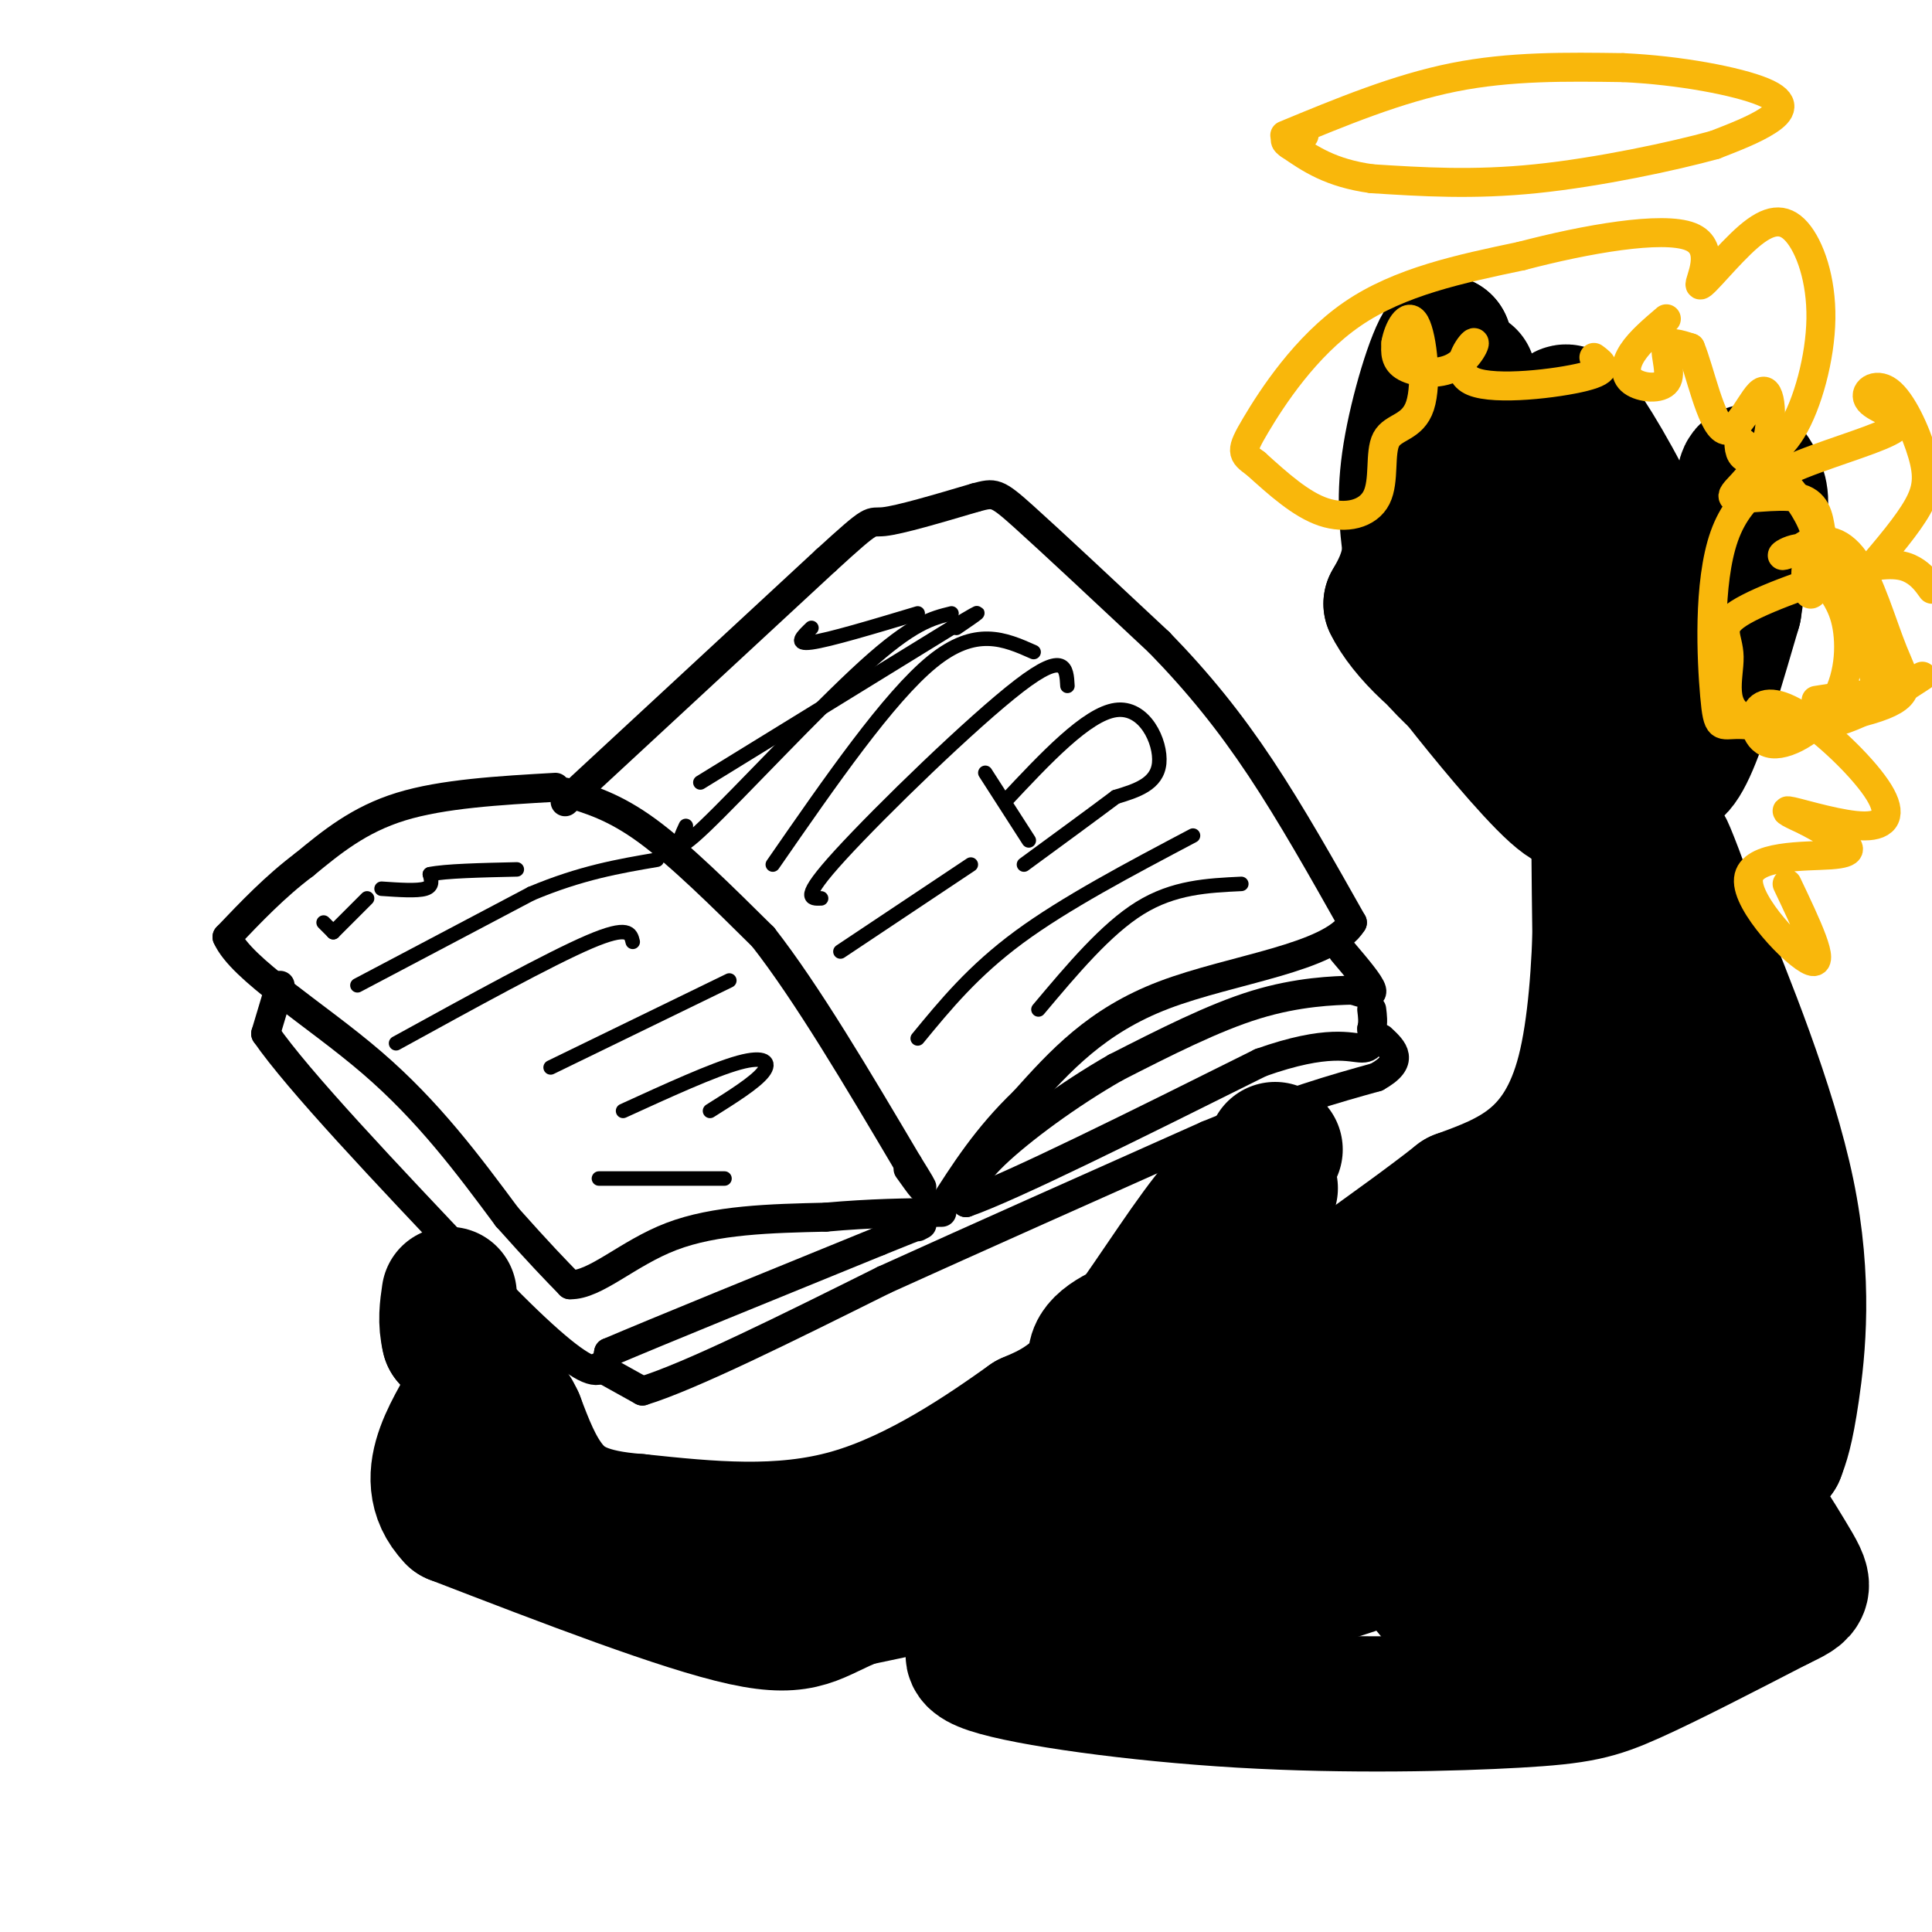 <svg viewBox='0 0 400 400' version='1.1' xmlns='http://www.w3.org/2000/svg' xmlns:xlink='http://www.w3.org/1999/xlink'><g fill='none' stroke='#000000' stroke-width='6' stroke-linecap='round' stroke-linejoin='round'><path d='M117,164c5.083,1.500 10.167,3.000 17,8c6.833,5.000 15.417,13.500 24,22'/><path d='M158,194c9.000,11.500 19.500,29.250 30,47'/><path d='M188,241c5.000,8.000 2.500,4.500 0,1'/><path d='M117,166c0.000,0.000 54.000,-50.000 54,-50'/><path d='M171,116c10.222,-9.333 8.778,-7.667 12,-8c3.222,-0.333 11.111,-2.667 19,-5'/><path d='M202,103c3.933,-1.044 4.267,-1.156 10,4c5.733,5.156 16.867,15.578 28,26'/><path d='M240,133c8.178,8.400 14.622,16.400 21,26c6.378,9.600 12.689,20.800 19,32'/><path d='M280,191c-4.422,7.333 -24.978,9.667 -39,15c-14.022,5.333 -21.511,13.667 -29,22'/><path d='M212,228c-7.667,7.333 -12.333,14.667 -17,22'/><path d='M115,163c-11.667,0.667 -23.333,1.333 -32,4c-8.667,2.667 -14.333,7.333 -20,12'/><path d='M63,179c-6.000,4.500 -11.000,9.750 -16,15'/><path d='M47,194c2.933,6.689 18.267,15.911 30,26c11.733,10.089 19.867,21.044 28,32'/><path d='M105,252c6.833,7.667 9.917,10.833 13,14'/><path d='M118,266c5.267,0.133 11.933,-6.533 21,-10c9.067,-3.467 20.533,-3.733 32,-4'/><path d='M171,252c9.333,-0.833 16.667,-0.917 24,-1'/><path d='M278,197c2.833,3.333 5.667,6.667 6,8c0.333,1.333 -1.833,0.667 -4,0'/><path d='M280,205c-3.778,0.089 -11.222,0.311 -20,3c-8.778,2.689 -18.889,7.844 -29,13'/><path d='M231,221c-9.800,5.578 -19.800,13.022 -25,18c-5.200,4.978 -5.600,7.489 -6,10'/><path d='M200,249c9.167,-3.167 35.083,-16.083 61,-29'/><path d='M261,220c14.067,-5.000 18.733,-3.000 21,-3c2.267,0.000 2.133,-2.000 2,-4'/><path d='M284,213c0.333,-1.333 0.167,-2.667 0,-4'/><path d='M58,204c0.000,0.000 -3.000,10.000 -3,10'/><path d='M55,214c6.667,9.667 24.833,28.833 43,48'/><path d='M98,262c11.578,12.267 19.022,18.933 23,21c3.978,2.067 4.489,-0.467 5,-3'/><path d='M126,280c10.167,-4.333 33.083,-13.667 56,-23'/><path d='M182,257c10.667,-4.333 9.333,-3.667 8,-3'/><path d='M124,283c0.000,0.000 9.000,5.000 9,5'/><path d='M133,288c9.833,-3.000 29.917,-13.000 50,-23'/><path d='M183,265c19.500,-8.833 43.250,-19.417 67,-30'/><path d='M250,235c17.000,-7.000 26.000,-9.500 35,-12'/><path d='M285,223c6.000,-3.333 3.500,-5.667 1,-8'/></g>
<g fill='none' stroke='#000000' stroke-width='3' stroke-linecap='round' stroke-linejoin='round'><path d='M67,191c0.000,0.000 2.000,2.000 2,2'/><path d='M69,193c0.000,0.000 7.000,-7.000 7,-7'/><path d='M79,184c3.667,0.250 7.333,0.500 9,0c1.667,-0.500 1.333,-1.750 1,-3'/><path d='M89,181c3.167,-0.667 10.583,-0.833 18,-1'/><path d='M74,204c0.000,0.000 36.000,-19.000 36,-19'/><path d='M110,185c10.333,-4.333 18.167,-5.667 26,-7'/><path d='M82,216c15.917,-8.750 31.833,-17.500 40,-21c8.167,-3.500 8.583,-1.750 9,0'/><path d='M114,221c0.000,0.000 37.000,-18.000 37,-18'/><path d='M129,230c9.333,-4.267 18.667,-8.533 24,-10c5.333,-1.467 6.667,-0.133 5,2c-1.667,2.133 -6.333,5.067 -11,8'/><path d='M124,244c0.000,0.000 26.000,0.000 26,0'/><path d='M145,162c0.000,0.000 52.000,-32.000 52,-32'/><path d='M197,130c8.833,-5.333 4.917,-2.667 1,0'/><path d='M142,171c-1.578,3.422 -3.156,6.844 4,0c7.156,-6.844 23.044,-23.956 33,-33c9.956,-9.044 13.978,-10.022 18,-11'/><path d='M168,130c-1.833,1.750 -3.667,3.500 0,3c3.667,-0.500 12.833,-3.250 22,-6'/><path d='M160,179c12.000,-17.333 24.000,-34.667 33,-42c9.000,-7.333 15.000,-4.667 21,-2'/><path d='M170,186c-2.200,0.089 -4.400,0.178 4,-9c8.400,-9.178 27.400,-27.622 37,-35c9.600,-7.378 9.800,-3.689 10,0'/><path d='M204,160c0.000,0.000 9.000,14.000 9,14'/><path d='M208,166c8.511,-9.089 17.022,-18.178 23,-19c5.978,-0.822 9.422,6.622 9,11c-0.422,4.378 -4.711,5.689 -9,7'/><path d='M231,165c-4.667,3.500 -11.833,8.750 -19,14'/><path d='M174,197c0.000,0.000 27.000,-18.000 27,-18'/><path d='M190,215c5.750,-7.000 11.500,-14.000 21,-21c9.500,-7.000 22.750,-14.000 36,-21'/><path d='M215,209c7.000,-8.333 14.000,-16.667 21,-21c7.000,-4.333 14.000,-4.667 21,-5'/></g>
<g fill='none' stroke='#000000' stroke-width='28' stroke-linecap='round' stroke-linejoin='round'><path d='M304,78c0.000,0.000 -2.000,39.000 -2,39'/><path d='M302,117c-2.178,8.733 -6.622,11.067 -7,14c-0.378,2.933 3.311,6.467 7,10'/><path d='M302,141c5.222,6.667 14.778,18.333 20,23c5.222,4.667 6.111,2.333 7,0'/><path d='M329,164c3.211,-2.057 7.737,-7.201 11,-10c3.263,-2.799 5.263,-3.254 1,-7c-4.263,-3.746 -14.789,-10.785 -19,-17c-4.211,-6.215 -2.105,-11.608 0,-17'/><path d='M322,113c0.195,-7.086 0.681,-16.301 1,-22c0.319,-5.699 0.470,-7.880 4,-3c3.530,4.880 10.437,16.823 14,26c3.563,9.177 3.781,15.589 4,22'/><path d='M345,136c0.429,8.000 -0.500,17.000 0,21c0.500,4.000 2.429,3.000 5,-3c2.571,-6.000 5.786,-17.000 9,-28'/><path d='M359,126c1.679,-10.188 1.378,-21.659 2,-26c0.622,-4.341 2.167,-1.553 3,1c0.833,2.553 0.952,4.872 -2,12c-2.952,7.128 -8.976,19.064 -15,31'/><path d='M347,144c-4.244,0.111 -7.356,-15.111 -13,-26c-5.644,-10.889 -13.822,-17.444 -22,-24'/><path d='M312,94c-5.511,-5.911 -8.289,-8.689 -10,-12c-1.711,-3.311 -2.356,-7.156 -3,-11'/><path d='M299,71c-2.022,2.511 -5.578,14.289 -7,23c-1.422,8.711 -0.711,14.356 0,20'/><path d='M292,114c-0.667,5.167 -2.333,8.083 -4,11'/><path d='M288,125c2.679,5.690 11.375,14.417 20,18c8.625,3.583 17.179,2.024 22,11c4.821,8.976 5.911,28.488 7,48'/><path d='M337,202c0.798,13.536 -0.708,23.375 -2,28c-1.292,4.625 -2.369,4.036 -3,-7c-0.631,-11.036 -0.815,-32.518 -1,-54'/><path d='M331,169c0.333,2.222 1.667,34.778 -3,53c-4.667,18.222 -15.333,22.111 -26,26'/><path d='M302,248c-12.489,9.911 -30.711,21.689 -42,32c-11.289,10.311 -15.644,19.156 -20,28'/><path d='M240,308c-6.978,7.067 -14.422,10.733 -25,14c-10.578,3.267 -24.289,6.133 -38,9'/><path d='M177,331c-8.356,3.222 -10.244,6.778 -23,4c-12.756,-2.778 -36.378,-11.889 -60,-21'/><path d='M94,314c-8.222,-8.556 1.222,-19.444 4,-26c2.778,-6.556 -1.111,-8.778 -5,-11'/><path d='M93,277c-0.833,-3.333 -0.417,-6.167 0,-9'/><path d='M245,284c-2.417,3.333 -4.833,6.667 -3,1c1.833,-5.667 7.917,-20.333 14,-35'/><path d='M256,250c3.500,-6.500 5.250,-5.250 7,-4'/><path d='M264,238c-12.000,21.417 -24.000,42.833 -34,55c-10.000,12.167 -18.000,15.083 -26,18'/><path d='M204,311c-12.571,5.158 -30.998,9.053 -21,12c9.998,2.947 48.423,4.947 71,2c22.577,-2.947 29.308,-10.842 35,-18c5.692,-7.158 10.346,-13.579 15,-20'/><path d='M304,287c8.702,-10.512 22.958,-26.792 33,-38c10.042,-11.208 15.869,-17.345 2,-7c-13.869,10.345 -47.435,37.173 -81,64'/><path d='M258,306c4.286,2.012 55.500,-24.958 77,-45c21.500,-20.042 13.286,-33.155 10,-29c-3.286,4.155 -1.643,25.577 0,47'/><path d='M345,279c-0.988,18.024 -3.458,39.583 -3,44c0.458,4.417 3.845,-8.310 6,-27c2.155,-18.690 3.077,-43.345 4,-68'/><path d='M352,228c1.119,-16.071 1.917,-22.250 0,-31c-1.917,-8.750 -6.548,-20.071 -7,-21c-0.452,-0.929 3.274,8.536 7,18'/><path d='M352,194c5.060,12.488 14.208,34.708 18,53c3.792,18.292 2.226,32.655 1,41c-1.226,8.345 -2.113,10.673 -3,13'/><path d='M368,301c-5.262,2.345 -16.917,1.708 -37,7c-20.083,5.292 -48.595,16.512 -69,22c-20.405,5.488 -32.702,5.244 -45,5'/><path d='M217,335c-8.487,1.427 -7.205,2.494 -10,4c-2.795,1.506 -9.669,3.450 -2,6c7.669,2.550 29.880,5.704 52,7c22.120,1.296 44.148,0.734 57,0c12.852,-0.734 16.529,-1.638 24,-5c7.471,-3.362 18.735,-9.181 30,-15'/><path d='M368,332c6.097,-2.949 6.338,-2.821 2,-10c-4.338,-7.179 -13.257,-21.663 -22,-28c-8.743,-6.337 -17.311,-4.525 -25,-3c-7.689,1.525 -14.500,2.765 -20,7c-5.500,4.235 -9.691,11.465 -11,17c-1.309,5.535 0.263,9.375 4,14c3.737,4.625 9.639,10.036 17,13c7.361,2.964 16.180,3.482 25,4'/><path d='M338,346c2.569,-1.356 -3.507,-6.745 -11,-13c-7.493,-6.255 -16.402,-13.376 -37,-22c-20.598,-8.624 -52.885,-18.750 -61,-26c-8.115,-7.250 7.943,-11.625 24,-16'/><path d='M253,269c5.176,-3.551 6.116,-4.429 7,-9c0.884,-4.571 1.711,-12.833 0,-15c-1.711,-2.167 -5.961,1.763 -12,10c-6.039,8.237 -13.868,20.782 -20,28c-6.132,7.218 -10.566,9.109 -15,11'/><path d='M213,294c-8.600,6.111 -22.600,15.889 -37,20c-14.400,4.111 -29.200,2.556 -44,1'/><path d='M132,315c-10.533,-0.778 -14.867,-3.222 -18,-7c-3.133,-3.778 -5.067,-8.889 -7,-14'/><path d='M107,294c-1.167,-2.333 -0.583,-1.167 0,0'/></g>
<g fill='none' stroke='#F9B70B' stroke-width='6' stroke-linecap='round' stroke-linejoin='round'><path d='M266,28c11.667,-4.833 23.333,-9.667 35,-12c11.667,-2.333 23.333,-2.167 35,-2'/><path d='M336,14c11.786,0.524 23.750,2.833 29,5c5.250,2.167 3.786,4.190 1,6c-2.786,1.810 -6.893,3.405 -11,5'/><path d='M355,30c-8.422,2.333 -23.978,5.667 -37,7c-13.022,1.333 -23.511,0.667 -34,0'/><path d='M284,37c-8.500,-1.167 -12.750,-4.083 -17,-7'/><path d='M267,30c-2.333,-1.500 0.333,-1.750 3,-2'/><path d='M345,66c-2.738,2.335 -5.477,4.670 -7,7c-1.523,2.330 -1.831,4.656 0,6c1.831,1.344 5.801,1.708 7,0c1.199,-1.708 -0.372,-5.488 0,-7c0.372,-1.512 2.686,-0.756 5,0'/><path d='M350,72c1.913,4.507 4.197,15.773 7,17c2.803,1.227 6.127,-7.586 8,-8c1.873,-0.414 2.296,7.569 0,13c-2.296,5.431 -7.310,8.308 -6,9c1.310,0.692 8.946,-0.802 13,0c4.054,0.802 4.527,3.901 5,7'/><path d='M377,110c-1.504,2.528 -7.765,5.349 -8,5c-0.235,-0.349 5.556,-3.867 10,1c4.444,4.867 7.543,18.118 9,24c1.457,5.882 1.274,4.395 -1,4c-2.274,-0.395 -6.637,0.303 -11,1'/><path d='M330,74c1.771,1.296 3.543,2.592 -2,4c-5.543,1.408 -18.400,2.927 -23,1c-4.600,-1.927 -0.944,-7.300 0,-8c0.944,-0.700 -0.823,3.273 -4,5c-3.177,1.727 -7.765,1.208 -10,0c-2.235,-1.208 -2.118,-3.104 -2,-5'/><path d='M289,71c0.421,-2.644 2.475,-6.754 4,-4c1.525,2.754 2.522,12.370 1,17c-1.522,4.630 -5.563,4.272 -7,7c-1.437,2.728 -0.272,8.542 -2,12c-1.728,3.458 -6.351,4.559 -11,3c-4.649,-1.559 -9.325,-5.780 -14,-10'/><path d='M260,96c-2.940,-2.131 -3.292,-2.458 0,-8c3.292,-5.542 10.226,-16.298 20,-23c9.774,-6.702 22.387,-9.351 35,-12'/><path d='M315,53c13.347,-3.513 29.213,-6.296 35,-4c5.787,2.296 1.494,9.671 2,10c0.506,0.329 5.810,-6.389 10,-10c4.190,-3.611 7.266,-4.117 10,-1c2.734,3.117 5.124,9.856 5,18c-0.124,8.144 -2.764,17.693 -6,23c-3.236,5.307 -7.067,6.374 -9,6c-1.933,-0.374 -1.966,-2.187 -2,-4'/><path d='M360,91c3.057,2.185 11.698,9.649 15,17c3.302,7.351 1.265,14.589 0,15c-1.265,0.411 -1.758,-6.004 0,-9c1.758,-2.996 5.768,-2.572 9,2c3.232,4.572 5.686,13.292 8,19c2.314,5.708 4.489,8.404 -2,11c-6.489,2.596 -21.643,5.092 -28,3c-6.357,-2.092 -3.919,-8.773 -4,-13c-0.081,-4.227 -2.682,-5.999 2,-9c4.682,-3.001 16.645,-7.231 24,-9c7.355,-1.769 10.101,-1.077 12,0c1.899,1.077 2.949,2.538 4,4'/><path d='M398,140c-6.552,4.281 -13.104,8.563 -20,10c-6.896,1.437 -14.136,0.030 -18,0c-3.864,-0.030 -4.354,1.316 -5,-6c-0.646,-7.316 -1.450,-23.296 2,-33c3.450,-9.704 11.152,-13.134 19,-16c7.848,-2.866 15.840,-5.168 17,-7c1.160,-1.832 -4.512,-3.192 -6,-5c-1.488,-1.808 1.210,-4.062 4,-2c2.790,2.062 5.674,8.440 7,13c1.326,4.560 1.093,7.303 -1,11c-2.093,3.697 -6.047,8.349 -10,13'/><path d='M387,118c-3.522,2.495 -7.328,2.234 -8,3c-0.672,0.766 1.790,2.561 3,7c1.210,4.439 1.167,11.521 -2,17c-3.167,5.479 -9.458,9.353 -13,9c-3.542,-0.353 -4.334,-4.934 -3,-7c1.334,-2.066 4.794,-1.617 10,2c5.206,3.617 12.158,10.403 15,15c2.842,4.597 1.573,7.007 -3,7c-4.573,-0.007 -12.449,-2.431 -15,-3c-2.551,-0.569 0.225,0.715 3,2'/><path d='M374,170c1.835,1.028 4.923,2.599 7,4c2.077,1.401 3.144,2.633 -2,3c-5.144,0.367 -16.500,-0.132 -17,5c-0.500,5.132 9.857,15.895 13,17c3.143,1.105 -0.929,-7.447 -5,-16'/></g>
</svg>